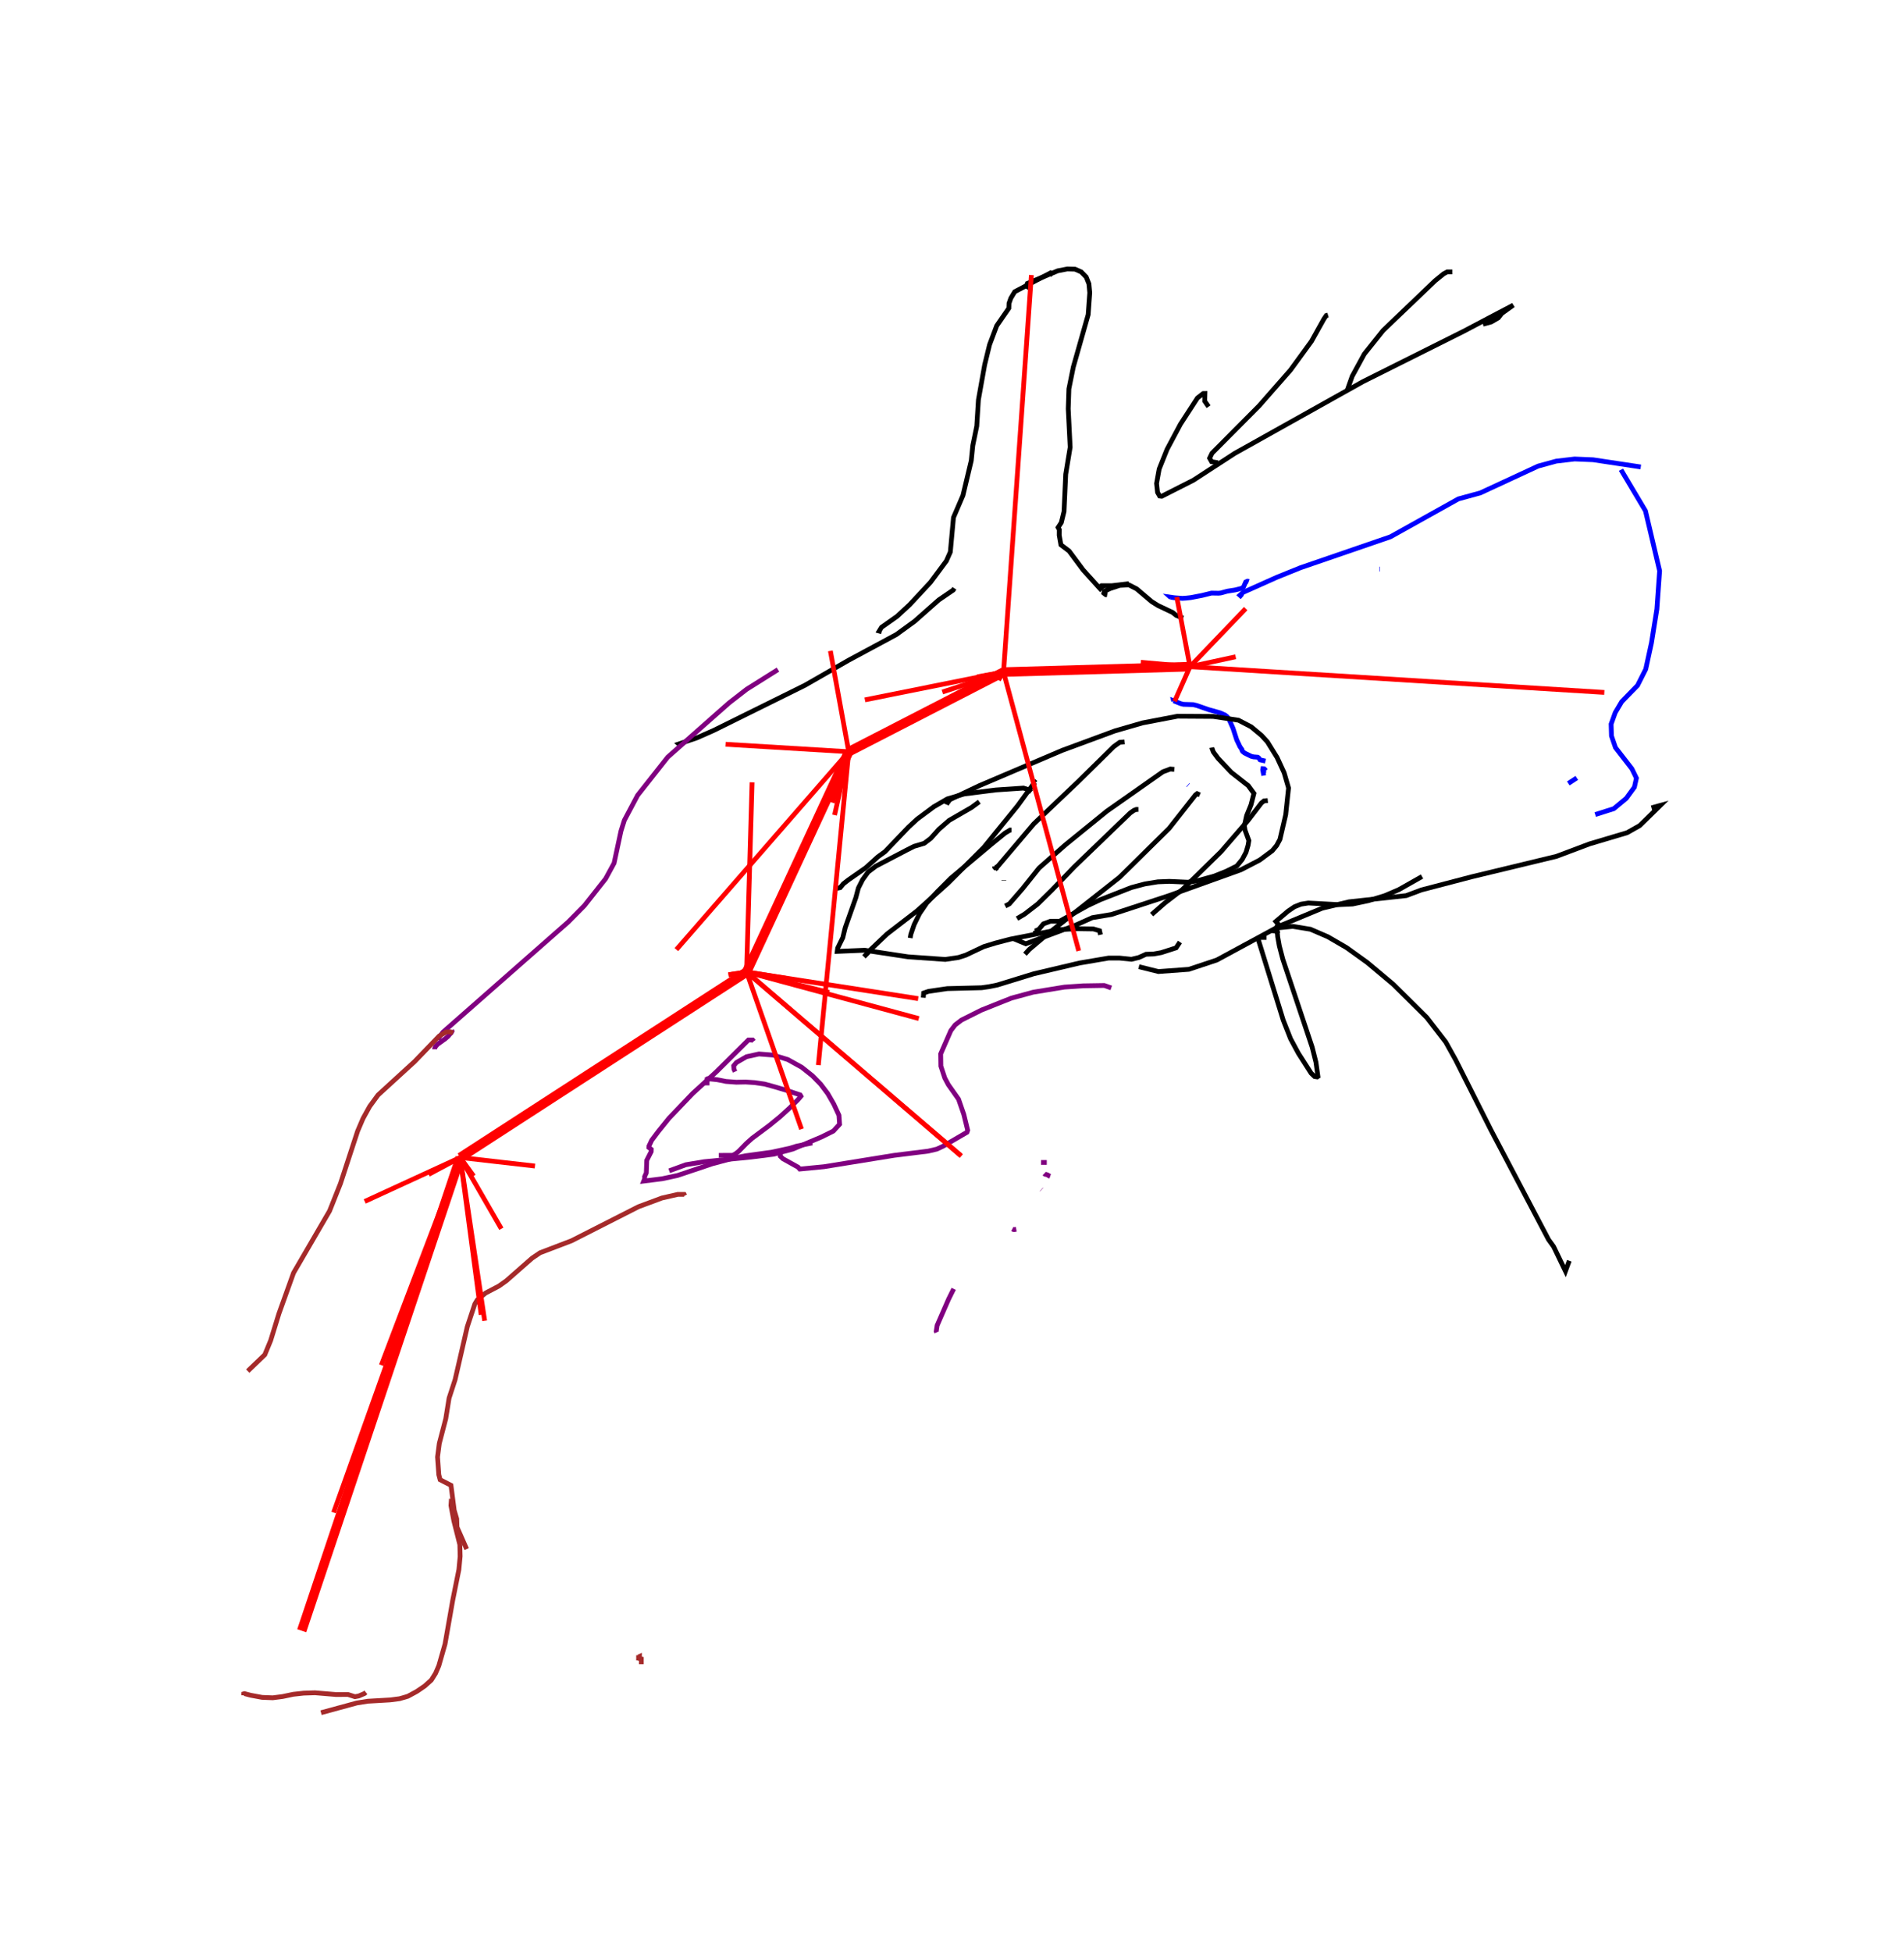 <?xml version="1.0" encoding="UTF-8"?><svg xmlns="http://www.w3.org/2000/svg" width="400.0" height="410.0" viewBox="-250.0 -140.0 400.0 410.0">
  <g id="sketch">
    <polyline points="-4.016,-14.5 -4.12,-14.592 -3.264,-14.47 -1.619,-14.347 -0.804,-14.396 0.152,-14.502 2.531,-14.957 4.504,-15.449 6.023,-15.424 6.46,-15.472 7.827,-15.847 9.48,-16.106 10.79,-16.438 11.233,-16.701 11.703,-17.782 12.028,-17.943 12.152,-17.954 12.351,-17.881" stroke="BLUE" stroke-width="1" fill="none"/>
    <polyline points="-3.43,7.25 -3.45,7.168 -1.96,7.76 -1.376,7.909 0.66,7.972 1.419,8.154 3.941,9.029 6.33,9.701 7.344,10.154 7.755,10.467 8.087,10.85 8.334,11.359 9.04,12.963 9.827,15.395 10.498,16.805 10.912,17.404 10.926,17.565 11.047,17.798 11.466,18.137 12.848,18.816 13.34,18.941 14.216,19.011 14.419,19.148 14.715,19.566 15.857,19.825" stroke="BLUE" stroke-width="1" fill="none"/>
    <polyline points="-0.376,24.906 -0.459,24.833" stroke="BLUE" stroke-width="1" fill="none"/>
    <polyline points="39.876,-20.493 39.776,-20.493" stroke="BLUE" stroke-width="1" fill="none"/>
    <polyline points="10.984,-14.555 10.483,-15.001 11.169,-15.61 18.245,-18.773 23.223,-20.784 42.106,-27.27 56.379,-35.225 60.992,-36.488 73.136,-42.117 76.964,-43.164 80.797,-43.611 84.682,-43.448 94.702,-41.939" stroke="BLUE" stroke-width="1" fill="none"/>
    <polyline points="-33.393,-79.326 -34.342,-79.915 -34.159,-80.479 -27.766,-83.129 -25.773,-83.516 -24.157,-83.474 -22.855,-82.902 -21.804,-81.824 -21.233,-80.395 -21.056,-78.532 -21.388,-73.938 -24.517,-62.921 -25.443,-58.337 -25.582,-54.155 -25.178,-46.075 -26.109,-40.416 -26.468,-32.581 -27.039,-30.253 -27.709,-29.234 -27.461,-28.793 -27.471,-27.594 -27.116,-25.581 -25.402,-24.286 -22.457,-20.316 -18.865,-16.342 -18.605,-16.564 -18.845,-16.873 -18.609,-17.004 -16.432,-17.004 -12.856,-17.428" stroke="BLACK" stroke-width="1" fill="none"/>
    <polyline points="-17.393,-15.051 -17.706,-15.117 -18.11,-15.433 -18.016,-15.808 -16.793,-16.401 -14.765,-17.066 -12.852,-17.178 -11.21,-16.342 -8.063,-13.679 -6.735,-12.839 -3.653,-11.382 -2.875,-10.758 -1.449,-10.197" stroke="BLACK" stroke-width="1" fill="none"/>
    <polyline points="-64.771,-7.324 -65.297,-7.478 -64.813,-8.264 -61.529,-10.577 -58.916,-12.994 -54.526,-17.708 -51.187,-22.202 -50.352,-24.088 -49.688,-31.322 -47.702,-35.955 -45.956,-43.266 -45.634,-46.45 -44.798,-50.508 -44.452,-56.039 -43.133,-63.409 -42.11,-67.605 -40.609,-71.591 -38.061,-75.272 -38.022,-76.307 -37.643,-77.373 -36.823,-78.736 -29.325,-82.675 -28.808,-82.213" stroke="BLACK" stroke-width="1" fill="none"/>
    <polyline points="15.997,21.822 15.861,21.822 15.75,21.603 15.566,21.439 15.314,21.417 15.268,21.651 15.495,22.87" stroke="BLUE" stroke-width="1" fill="none"/>
    <polyline points="79.472,24.525 81.258,23.362" stroke="BLUE" stroke-width="1" fill="none"/>
    <polyline points="90.646,-41.129 90.555,-41.331 95.683,-32.724 98.656,-20.123 98.083,-12.065 96.949,-5.011 95.743,0.529 94.019,3.945 90.699,7.355 89.336,9.649 88.471,12.056 88.544,14.538 89.387,16.998 92.822,21.431 93.785,23.404 93.363,25.302 91.654,27.65 89.04,29.823 85.131,31.058" stroke="BLUE" stroke-width="1" fill="none"/>
    <polyline points="4.592,17.244 4.592,17.074 4.908,17.917 5.904,19.264 8.673,22.196 12.239,24.993 13.428,26.617 12.816,29.014 11.899,31.272 11.422,33.434 11.565,34.337 12.366,36.524 12.205,37.506 11.764,39.001 10.968,40.492 9.844,41.865 7.619,42.967 5.138,43.965 1.387,45.001 -0.472,45.264 -4.351,45.089 -6.765,45.185 -9.487,45.628 -12.339,46.388 -18.852,48.938 -21.458,50.162 -27.396,53.457 -29.336,53.469 -30.798,54.009 -31.755,55.157 -32.528,55.521 -32.613,55.367" stroke="BLACK" stroke-width="1" fill="none"/>
    <polyline points="-50.476,28.707 -50.885,28.537 -50.473,27.939 -44.192,24.958 -26.827,17.569 -15.76,13.484 -9.955,11.807 -2.61,10.404 4.877,10.452 10.196,11.248 12.853,12.635 15.031,14.449 16.261,15.79 18.297,19.08 19.778,22.285 20.703,25.479 20.102,31.102 18.895,36.266 18.203,37.556 17.29,38.648 14.645,40.611 10.731,42.641 -4.445,48.091 -16.487,52.04 -20.521,52.709 -24.163,54.342 -34.502,58.193 -37.007,57.151" stroke="BLACK" stroke-width="1" fill="none"/>
    <polyline points="-33.33,26.329 -33.897,25.843 -34.98,25.498 -40.808,25.891 -47.418,26.73 -50.977,27.765 -53.792,29.399 -57.297,31.996 -59.127,33.682 -64.079,38.852 -65.569,39.932 -68.102,42.222 -71.789,44.79 -72.819,45.595 -73.489,46.404 -74.346,46.569 -74.499,46.452" stroke="BLACK" stroke-width="1" fill="none"/>
    <polyline points="-18.811,56.301 -19.002,55.453 -20.311,55.079 -23.718,55.028 -27.54,55.229 -37.725,57.216 -40.85,58.034 -43.331,58.796 -47.098,60.574 -48.614,61.067 -51.412,61.481 -59.235,60.931 -68.327,59.551 -74.107,59.791 -74.019,59.098 -72.947,56.918 -72.436,54.824 -70.201,48.501 -69.675,46.503 -68.787,44.739 -67.621,43.127 -65.977,41.882 -59.568,38.538 -57.981,37.734 -55.841,37.099 -54.463,36.059 -52.765,34.158 -50.593,32.277 -45.931,29.587 -44.267,28.367" stroke="BLACK" stroke-width="1" fill="none"/>
    <polyline points="-39.109,44.924 -39.109,44.83" stroke="BLACK" stroke-width="1" fill="none"/>
    <polyline points="-40.733,42.716 -40.733,42.124 -40.924,42.207 -41.019,42.106 -41.019,41.952" stroke="BLACK" stroke-width="1" fill="none"/>
    <polyline points="-10.835,29.98 -11.278,29.98 -11.791,30.179 -12.568,30.727 -24.298,42.024 -29.057,46.964 -31.979,49.831 -34.742,51.965 -36.339,52.905" stroke="BLACK" stroke-width="1" fill="none"/>
    <polyline points="2.061,26.924 1.488,26.669 1.141,26.938 -4.39,33.972 -14.799,44.23 -29.894,56.112 -33.779,59.392 -34.667,60.377" stroke="BLACK" stroke-width="1" fill="none"/>
    <polyline points="16.341,28.112 15.525,28.199 14.978,28.648 12.194,32.286 6.483,38.885 -1.608,46.808 -5.307,49.638 -8.064,52.056" stroke="BLACK" stroke-width="1" fill="none"/>
    <polyline points="-32.422,24.376 -32.518,24.291 -32.893,24.64 -36.195,29.187 -43.339,37.973 -50.855,45.474 -57.381,51.317 -63.662,56.151 -67.268,59.581 -68.483,60.923 -67.526,59.952" stroke="BLACK" stroke-width="1" fill="none"/>
    <polyline points="-37.485,34.31 -37.806,34.31 -38.891,34.972 -41.842,37.38 -50.225,44.402 -53.031,47.207 -55.297,49.619 -56.827,51.863 -57.963,54.184 -58.659,56.224 -58.786,56.981" stroke="BLACK" stroke-width="1" fill="none"/>
    <polyline points="-3.288,21.574 -4.13,21.49 -5.704,22.081 -17.486,30.357 -26.163,37.404 -31.715,42.29 -35.164,46.607 -37.952,49.812 -38.822,50.273" stroke="BLACK" stroke-width="1" fill="none"/>
    <polyline points="-13.748,15.801 -14.774,15.892 -16.025,16.793 -23.52,24.167 -32.818,33.009 -40.984,42.632" stroke="BLACK" stroke-width="1" fill="none"/>
    <polyline points="3.902,-54.594 3.09,-55.769 3.137,-57.368 2.775,-57.361 1.555,-56.414 -2.014,-50.91 -4.822,-45.634 -6.472,-41.52 -7.025,-38.476 -6.822,-36.605 -6.381,-35.833 -5.944,-35.782 0.682,-39.139 9.396,-44.795 36.343,-59.862 57.455,-70.417 67.919,-75.924 65.482,-74.169 64.764,-73.247 63.295,-72.396 61.541,-71.918" stroke="BLACK" stroke-width="1" fill="none"/>
    <polyline points="28.995,-73.842 28.613,-73.729 28.139,-73.032 25.522,-68.341 21.101,-62.276 14.51,-54.769 4.63,-44.834 4.124,-43.785 4.542,-43.042 5.876,-42.819" stroke="BLACK" stroke-width="1" fill="none"/>
    <polyline points="55.108,-82.901 54.025,-82.901 53.272,-82.492 51.498,-81.053 40.566,-70.602 36.616,-65.653 34.07,-60.983 33.008,-57.991" stroke="BLACK" stroke-width="1" fill="none"/>
    <polyline points="-106.975,16.61 -107.396,16.236 -103.595,14.946 -100.055,13.383 -80.898,3.91 -71.71,-1.357 -61.688,-6.745 -57.854,-9.532 -52.782,-14.013 -49.742,-16.09 -49.501,-16.462" stroke="BLACK" stroke-width="1" fill="none"/>
    <polyline points="18.633,56.091 18.109,55.576 17.708,55.509 18.263,54.873 21.583,54.539 25.315,55.147 28.983,56.734 32.881,59.001 37.227,62.12 42.702,66.707 49.764,73.703 53.725,78.838 55.818,82.599 63.209,97.277 75.319,120.303 76.391,121.791 78.876,126.942 79.68,124.757" stroke="BLACK" stroke-width="1" fill="none"/>
    <polyline points="16.069,56.866 14.713,56.866 14.433,57.012 14.378,57.409 19.583,74.236 21.126,78.14 22.78,81.21 25.449,85.376 26.168,86.065 26.716,86.156 26.874,86.053 26.458,83.064 25.662,79.903 19.499,61.445 18.768,58.654 18.423,56.715 18.251,54.638 18.535,54.073 18.042,53.504 20.594,51.341 21.952,50.421 23.324,49.876 24.86,49.634 31.285,49.98 34.159,49.845 37.494,49.14 40.931,48.085 43.835,46.847 48.747,44.064" stroke="BLACK" stroke-width="1" fill="none"/>
    <polyline points="-10.739,63.009 -6.639,64.028 -0.241,63.558 5.632,61.606 19.004,54.371 27.78,50.722 33.389,49.385 45.416,48.082 48.617,46.886 59.11,44.142 76.984,39.833 83.955,37.21 91.835,34.867 94.481,33.373 98.811,29.131 96.96,29.641" stroke="BLACK" stroke-width="1" fill="none"/>
    <polyline points="-56.031,69.517 -55.96,68.54 -54.935,68.188 -50.994,67.606 -43.771,67.424 -42.161,67.192 -40.487,66.852 -32.81,64.492 -23.187,62.228 -17.126,61.198 -14.782,61.196 -12.3,61.45 -10.758,61.08 -9.238,60.395 -7.597,60.331 -6.054,60.053 -2.915,59.047 -2.111,57.829" stroke="BLACK" stroke-width="1" fill="none"/>
    <polyline points="-31.177,109.815 -31.23,109.768" stroke="PURPLE" stroke-width="1" fill="none"/>
    <polyline points="-36.498,118.146 -36.9,118.214 -37.096,118.198 -37.325,118.078" stroke="PURPLE" stroke-width="1" fill="none"/>
    <polyline points="-11.95,81.402 -11.95,81.402" stroke="PURPLE" stroke-width="1" fill="none"/>
    <polyline points="-29.37,107.019 -29.558,106.952 -29.718,106.871 -29.894,106.747 -30.096,106.67 -30.466,106.583 -30.613,106.438" stroke="PURPLE" stroke-width="1" fill="none"/>
    <polyline points="-30.09,104.112 -31.3,104.112 -31.202,104.112" stroke="PURPLE" stroke-width="1" fill="none"/>
    <polyline points="-158.681,80.347 -158.681,80.173 -158.514,79.789 -158.076,79.294 -156.491,78.163 -155.839,77.603 -155.57,77.254 -155.215,76.906 -155.034,76.561 -155.107,76.3" stroke="PURPLE" stroke-width="1" fill="none"/>
    <polyline points="-158.045,78.258 -156.968,76.779 -130.623,53.618 -127.225,50.181 -122.776,44.54 -120.99,41.261 -119.544,34.518 -118.833,32.258 -116.058,27.029 -109.719,18.992 -96.839,7.617 -93.122,4.735 -86.561,0.616" stroke="PURPLE" stroke-width="1" fill="none"/>
    <polyline points="-16.546,67.465 -18.015,66.952 -22.463,67.023 -26.385,67.291 -32.929,68.359 -37.517,69.606 -43.816,72.115 -47.992,74.204 -49.336,75.233 -50.248,76.434 -52.377,81.307 -52.342,83.889 -51.52,86.379 -50.775,87.778 -48.627,90.826 -47.522,94.016 -46.707,97.349 -46.854,97.778 -51.841,100.687 -53.178,101.31 -54.995,101.737 -62.144,102.625 -76.89,105.01 -81.986,105.502 -82.328,105.11 -85.522,103.336 -86.072,102.804 -86.072,101.673" stroke="PURPLE" stroke-width="1" fill="none"/>
    <polyline points="-91.653,78.693 -91.888,78.398 -92.775,78.401 -99.536,85.108 -104.481,89.621 -109.442,94.811 -111.726,97.641 -113.088,99.455 -113.667,100.683 -113.686,100.976 -113.172,101.368 -113.188,101.826 -114.126,103.672 -114.224,106.311 -114.578,107.097 -114.567,107.532 -114.763,108.027 -110.877,107.538 -107.672,106.849 -100.342,104.389 -96.608,103.391 -93.442,102.726 -87.92,101.969 -84.07,101.134 -82.66,100.694 -79.364,100.019" stroke="PURPLE" stroke-width="1" fill="none"/>
    <polyline points="-95.57,85.048 -95.808,84.537 -95.864,83.82 -95.303,83.137 -93.175,81.912 -90.561,81.334 -87.577,81.565 -84.504,82.501 -81.563,84.128 -79.337,85.898 -77.608,87.663 -76.107,89.65 -74.843,91.848 -73.744,94.208 -73.615,96.096 -74.928,97.527 -77.406,98.757 -83.422,101.302 -87.461,102.383 -92.24,102.989 -102.092,103.96 -105.907,104.594 -109.413,105.868" stroke="PURPLE" stroke-width="1" fill="none"/>
    <polyline points="-101.445,87.92 -101.445,86.585 -101.347,86.527 -99.331,86.733 -97.48,87.104 -95.318,87.263 -93.369,87.224 -91.447,87.346 -89.366,87.652 -87.134,88.265 -84.732,88.984 -81.879,89.94 -81.728,90.208 -82.367,90.949 -84.086,92.654 -86.129,94.514 -88.393,96.363 -92.006,99.051 -93.182,100.109 -94.846,101.808 -95.551,102.354 -96.132,102.623 -98.997,102.63" stroke="PURPLE" stroke-width="1" fill="none"/>
    <polyline points="28.057,164.778 28.057,164.778" stroke="PURPLE" stroke-width="1" fill="none"/>
    <polyline points="-53.218,139.797 -53.316,139.577 -53.124,138.334 -50.706,132.8 -49.644,130.658" stroke="PURPLE" stroke-width="1" fill="none"/>
    <polyline points="-115.265,209.487 -115.265,208.372 -115.651,208.286 -115.651,207.857 -115.844,207.943 -115.844,207.599" stroke="BROWN" stroke-width="1" fill="none"/>
    <polyline points="-198.792,216.011 -198.792,215.704 -198.649,215.66 -197.336,216.005 -194.931,216.451 -192.688,216.537 -190.623,216.27 -188.395,215.802 -186.215,215.561 -183.831,215.485 -179.365,215.856 -176.914,215.836 -175.439,216.307 -174.642,216.16 -173.433,215.641 -173.131,215.397" stroke="BROWN" stroke-width="1" fill="none"/>
    <polyline points="-106.116,111.085 -106.264,110.822 -107.61,110.822 -110.942,111.584 -115.873,113.416 -129.919,120.554 -136.541,123.08 -138.227,124.224 -143.622,128.96 -145.188,130.072 -148.002,131.549 -149.727,132.974 -150.246,133.83 -151.828,138.601 -154.393,149.736 -155.655,153.606 -156.356,157.953 -157.709,163.118 -158.08,165.968 -157.817,169.684 -157.536,170.745 -155.256,171.918 -154.576,177.168 -154.052,178.94 -153.995,180.685 -151.961,185.305" stroke="BROWN" stroke-width="1" fill="none"/>
    <polyline points="-155.168,174.778 -155.267,176.161 -154.653,179.384 -153.397,184.374 -153.33,186.832 -153.595,189.624 -154.894,196.074 -156.507,205.253 -157.811,209.808 -158.488,211.378 -159.381,212.814 -160.793,214.08 -162.443,215.203 -164.31,216.215 -166.049,216.727 -168.052,216.985 -172.714,217.256 -175.036,217.625 -182.555,219.67" stroke="BROWN" stroke-width="1" fill="none"/>
    <polyline points="-154.823,76.958 -155.359,76.695 -156.268,76.717 -157.729,77.568 -162.911,82.937 -170.58,89.95 -172.331,92.341 -173.734,94.877 -174.867,97.525 -178.477,108.551 -180.763,114.3 -188.333,127.31 -191.392,135.831 -193.139,141.505 -194.373,144.492 -197.953,147.932" stroke="BROWN" stroke-width="1" fill="none"/>
  </g>
  <g id="data">
    <polyline points="-93.151,64.122,-75.783,68.426" stroke="red" stroke-width="1" fill="none"/>
    <polyline points="-93.151,64.122,-153.311,103.075" stroke="red" stroke-width="2" fill="none"/>
    <polyline points="0.0,-0.0,9.596,-2.078" stroke="red" stroke-width="1" fill="none"/>
    <polyline points="0.0,-0.0,-39.18,1.131" stroke="red" stroke-width="2" fill="none"/>
    <polyline points="-153.311,103.075,-173.376,112.302" stroke="red" stroke-width="1" fill="none"/>
    <polyline points="-39.18,1.131,-52.032,5.325" stroke="red" stroke-width="1" fill="none"/>
    <polyline points="0.0,-0.0,-3.227,7.274" stroke="red" stroke-width="1" fill="none"/>
    <polyline points="0.0,-0.0,11.703,-12.199" stroke="red" stroke-width="1" fill="none"/>
    <polyline points="-93.151,64.122,-92.003,24.288" stroke="red" stroke-width="1" fill="none"/>
    <polyline points="-39.18,1.131,-71.693,17.867" stroke="red" stroke-width="2" fill="none"/>
    <polyline points="-71.693,17.867,-72.08,18.25" stroke="red" stroke-width="1" fill="none"/>
    <polyline points="-153.311,103.075,-150.496,106.975" stroke="red" stroke-width="1" fill="none"/>
    <polyline points="-153.311,103.075,-159.957,106.627" stroke="red" stroke-width="1" fill="none"/>
    <polyline points="-153.311,103.075,-148.177,137.37" stroke="red" stroke-width="1" fill="none"/>
    <polyline points="-93.151,64.122,-48.156,102.653" stroke="red" stroke-width="1" fill="none"/>
    <polyline points="0.0,-0.0,-2.77,-14.614" stroke="red" stroke-width="1" fill="none"/>
    <polyline points="-71.693,17.867,-74.667,31.167" stroke="red" stroke-width="1" fill="none"/>
    <polyline points="-93.151,64.122,-81.615,97.121" stroke="red" stroke-width="1" fill="none"/>
    <polyline points="0.0,-0.0,-7.252,-0.204" stroke="red" stroke-width="1" fill="none"/>
    <polyline points="-93.151,64.122,-96.948,64.698" stroke="red" stroke-width="1" fill="none"/>
    <polyline points="-71.693,17.867,-75.078,28.581" stroke="red" stroke-width="1" fill="none"/>
    <polyline points="-93.151,64.122,-57.103,69.712" stroke="red" stroke-width="1" fill="none"/>
    <polyline points="-153.311,103.075,-137.614,104.869" stroke="red" stroke-width="1" fill="none"/>
    <polyline points="-153.311,103.075,-179.91,177.629" stroke="red" stroke-width="1" fill="none"/>
    <polyline points="-153.311,103.075,-186.608,202.455" stroke="red" stroke-width="2" fill="none"/>
    <polyline points="-39.18,1.131,-40.233,2.814" stroke="red" stroke-width="1" fill="none"/>
    <polyline points="-93.151,64.122,-56.973,73.898" stroke="red" stroke-width="1" fill="none"/>
    <polyline points="-93.151,64.122,-48.04,102.783" stroke="red" stroke-width="1" fill="none"/>
    <polyline points="0.0,-0.0,87.041,5.408" stroke="red" stroke-width="1" fill="none"/>
    <polyline points="-153.311,103.075,-148.914,136.107" stroke="red" stroke-width="1" fill="none"/>
    <polyline points="-71.693,17.867,-97.574,16.298" stroke="red" stroke-width="1" fill="none"/>
    <polyline points="-71.693,17.867,-107.902,59.416" stroke="red" stroke-width="1" fill="none"/>
    <polyline points="-153.311,103.075,-169.893,146.684" stroke="red" stroke-width="1" fill="none"/>
    <polyline points="-39.18,1.131,-33.324,-82.239" stroke="red" stroke-width="1" fill="none"/>
    <polyline points="-39.18,1.131,-23.377,59.685" stroke="red" stroke-width="1" fill="none"/>
    <polyline points="-39.18,1.131,-44.722,2.14" stroke="red" stroke-width="1" fill="none"/>
    <polyline points="0.0,-0.0,-10.336,-0.923" stroke="red" stroke-width="1" fill="none"/>
    <polyline points="0.0,-0.0,2.195,-0.056" stroke="red" stroke-width="1" fill="none"/>
    <polyline points="-93.151,64.122,-96.948,64.698" stroke="red" stroke-width="1" fill="none"/>
    <polyline points="-93.151,64.122,-84.939,65.44" stroke="red" stroke-width="1" fill="none"/>
    <polyline points="-39.18,1.131,-68.297,6.971" stroke="red" stroke-width="1" fill="none"/>
    <polyline points="-153.311,103.075,-144.677,118.044" stroke="red" stroke-width="1" fill="none"/>
    <polyline points="-153.311,103.075,-178.31,178.094" stroke="red" stroke-width="1" fill="none"/>
    <polyline points="-39.18,1.131,-39.015,1.373" stroke="red" stroke-width="1" fill="none"/>
    <polyline points="-71.693,17.867,-93.151,64.122" stroke="red" stroke-width="2" fill="none"/>
    <polyline points="-71.693,17.867,-78.083,83.674" stroke="red" stroke-width="1" fill="none"/>
    <polyline points="-71.693,17.867,-75.549,-3.315" stroke="red" stroke-width="1" fill="none"/>
  </g>
</svg>
